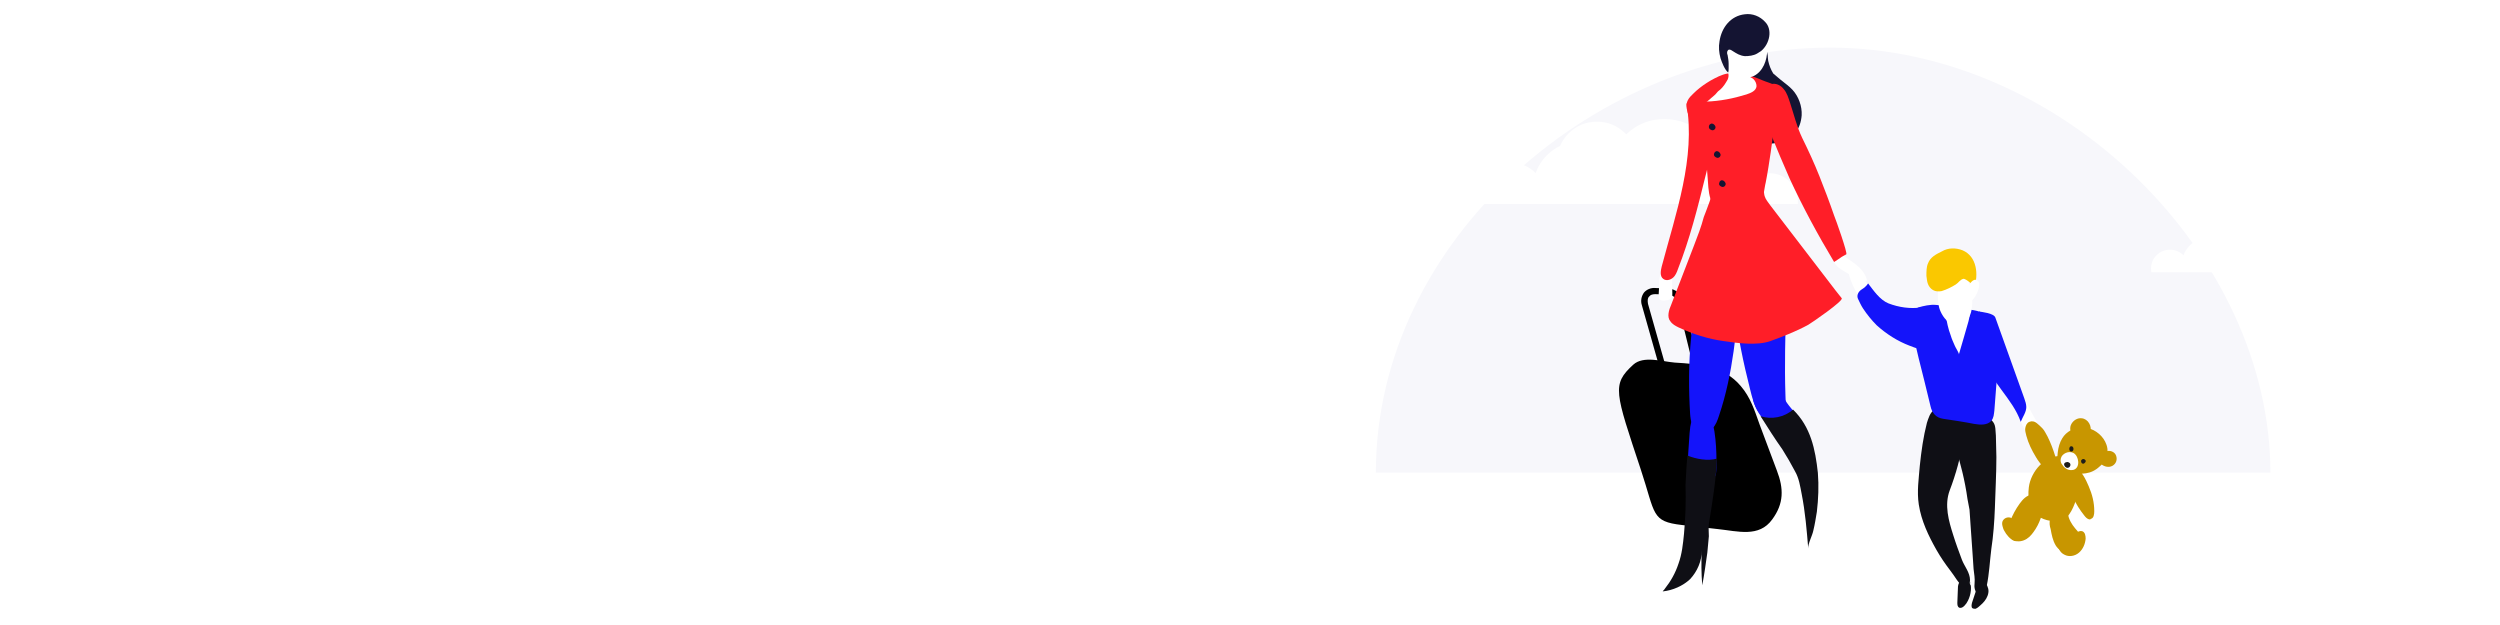 <svg fill="none" height="360" viewBox="0 0 1440 360" width="1440" xmlns="http://www.w3.org/2000/svg" xmlns:xlink="http://www.w3.org/1999/xlink"><filter id="a" color-interpolation-filters="sRGB" filterUnits="userSpaceOnUse" height="148.933" width="284.596" x="801" y="18.587"><feFlood flood-opacity="0" result="BackgroundImageFix"/><feColorMatrix in="SourceAlpha" type="matrix" values="0 0 0 0 0 0 0 0 0 0 0 0 0 0 0 0 0 0 127 0"/><feOffset dx="38" dy="4"/><feGaussianBlur stdDeviation="25"/><feColorMatrix type="matrix" values="0 0 0 0 0.039 0 0 0 0 0.039 0 0 0 0 0.51 0 0 0 0.09 0"/><feBlend in2="BackgroundImageFix" mode="normal" result="effect1_dropShadow"/><feBlend in="SourceGraphic" in2="effect1_dropShadow" mode="normal" result="shape"/></filter><filter id="b" color-interpolation-filters="sRGB" filterUnits="userSpaceOnUse" height="132.251" width="119.863" x="1066.2" y="105.333"><feFlood flood-opacity="0" result="BackgroundImageFix"/><feColorMatrix in="SourceAlpha" type="matrix" values="0 0 0 0 0 0 0 0 0 0 0 0 0 0 0 0 0 0 127 0"/><feOffset dy="4"/><feGaussianBlur stdDeviation="25"/><feColorMatrix type="matrix" values="0 0 0 0 0.039 0 0 0 0 0.039 0 0 0 0 0.51 0 0 0 0.14 0"/><feBlend in2="BackgroundImageFix" mode="normal" result="effect1_dropShadow"/><feBlend in="SourceGraphic" in2="effect1_dropShadow" mode="normal" result="shape"/></filter><filter id="c" color-interpolation-filters="sRGB" filterUnits="userSpaceOnUse" height="84.041" width="81.218" x="964.675" y="-11.37"><feFlood flood-opacity="0" result="BackgroundImageFix"/><feColorMatrix in="SourceAlpha" type="matrix" values="0 0 0 0 0 0 0 0 0 0 0 0 0 0 0 0 0 0 127 0"/><feOffset dy="4"/><feGaussianBlur stdDeviation="14"/><feColorMatrix type="matrix" values="0 0 0 0 0.039 0 0 0 0 0.039 0 0 0 0 0.51 0 0 0 0.1 0"/><feBlend in2="BackgroundImageFix" mode="normal" result="effect1_dropShadow"/><feBlend in="SourceGraphic" in2="effect1_dropShadow" mode="normal" result="shape"/></filter><filter id="d" color-interpolation-filters="sRGB" filterUnits="userSpaceOnUse" height="126.834" width="202.763" x="1189" y="80"><feFlood flood-opacity="0" result="BackgroundImageFix"/><feColorMatrix in="SourceAlpha" type="matrix" values="0 0 0 0 0 0 0 0 0 0 0 0 0 0 0 0 0 0 127 0"/><feOffset dx="38" dy="4"/><feGaussianBlur stdDeviation="25"/><feColorMatrix type="matrix" values="0 0 0 0 0.039 0 0 0 0 0.039 0 0 0 0 0.51 0 0 0 0.1 0"/><feBlend in2="BackgroundImageFix" mode="normal" result="effect1_dropShadow"/><feBlend in="SourceGraphic" in2="effect1_dropShadow" mode="normal" result="shape"/></filter><clipPath id="e"><path d="m0 0h1440v360h-1440z"/></clipPath><clipPath id="f"><path d="m779-5h482v367h-482z"/></clipPath><g clip-path="url(#e)"><path d="m1054.13 27.431c-133.879 0-261.633 110.198-261.633 244.804h515.253c0-125.098-119.75-244.804-253.62-244.804z" fill="#f7f7fb"/><g clip-path="url(#f)"><g filter="url(#a)"><path clip-rule="evenodd" d="m952.136 78.974c7.101 0 13.16 2.522 18.178 7.549 2.933 2.958 4.969 6.24 6.123 9.877 1.507-.404 3.11-.614 4.793-.614 4.504 0 8.367 1.6 11.573 4.785 3.19 3.217 4.793 7.096 4.793 11.655 0 .436-.016.873-.064 1.293h-184.195c-.225-1.261-.337-2.57-.337-3.912 0-5.496 1.908-10.152 5.707-13.983 3.831-3.864 8.463-5.803 13.865-5.803 5.386 0 10.018 1.94 13.898 5.803.048.081.08.129.08.162 1.25-3.799 3.382-7.226 6.38-10.265 2.356-2.344 4.889-4.155 7.614-5.464 1.138-2.57 2.757-4.947 4.873-7.129 4.568-4.559 10.034-6.838 16.43-6.838 6.363 0 11.83 2.279 16.398 6.838.144.178.305.323.497.436 6.107-5.852 13.417-8.778 21.96-8.778 8.881 0 16.463 3.152 22.73 9.457 1.603 1.697 2.998 3.459 4.2 5.286 1.491-.242 2.981-.356 4.504-.356z" fill="#fff" fill-rule="evenodd"/></g><path d="m979.919 229.743-13.729-55.896c-.584-2.06-2.921-4.119-4.965-4.119l-7.595-.294c-1.752 0-2.921.294-3.797 1.471-.876.882-.876 2.353-.584 4.118l14.897 52.661-3.505.882-14.897-52.66c-.877-2.648-.292-5.295 1.168-7.355 1.461-1.765 4.089-2.942 6.718-2.648l7.595.295c3.797.294 7.594 3.236 8.471 7.06l13.728 55.897z" fill="#000"/><path d="m964.731 208.856c-7.303-.588-18.11-4.118-23.952 1.177-12.56 11.474-10.515 15.592 4.381 60.604 8.471 25.594 5.842 29.713 23.66 31.772 7.011.883 13.729 1.471 20.739 2.354 11.391 1.177 23.661 5.001 31.251-5.59 6.72-9.12 6.72-17.651 2.63-28.242-3.21-8.826-6.72-17.652-9.93-26.477-2.92-8.238-5.26-15.593-10.81-22.065-9.928-11.768-23.948-12.65-37.969-13.533z" fill="#000"/><path d="m1148.75 219.741c5.26.882 10.52 8.531 12.86 14.71 2.33 6.178 2.33 12.356 7.3 15.298 2.33.588 5.84-4.119 4.09-7.061-6.14-10.591-9.35-17.946-11.98-24.124-1.46-4.119-2.63-8.826-5.84-10.002-2.34-.883-4.97.294-6.43 2.647-1.46 2.354-1.75 5.884-.58 8.826" fill="#fff"/><path d="m1139.11 337.419c-1.17 3.236-2.04 6.472-3.21 9.708-.29 1.177-.58 2.648.29 3.236.59.294 1.17.294 1.75.294.59-.294 1.17-.588 1.47-.882 1.75-1.471 3.5-2.942 4.67-5.002 1.17-2.059 1.75-4.412.87-6.472-.29-1.177-.87-2.059-2.04-2.353-1.17-.295-2.04.294-2.92 1.176-.58.883-.88 2.06-1.17 2.942" fill="#0f0f15"/><path d="m1134.44 334.181c1.46 3.825.88 8.238-.88 11.768-.58 1.177-1.16 2.059-2.04 2.942-.88.882-1.75 1.471-2.92 1.177-1.17-.589-1.17-1.766-1.17-2.942 0-2.354.29-5.002.29-7.355 0-1.177 0-2.648.59-3.825.58-1.176 1.75-2.353 2.92-2.353s2.04.588 2.63 1.471c.58.882 1.16 1.765 1.46 2.647" fill="#0f0f15"/><path d="m1149.34 182.967c5.55 15.592 11.1 30.89 16.65 46.482.58 1.765 1.16 3.236 1.16 5.002 0 2.941-2.04 5.589-3.21 8.531-4.67-13.533-17.82-23.241-21.32-37.068-2.05-7.943-7.3-19.417-2.63-26.477 1.46.294 8.47.882 9.35 3.53z" fill="#1414fa"/><path d="m1148.17 243.276c-3.21-4.707-9.06-6.767-14.61-6.767-2.62 0-5.25-.588-7.01 1.471-1.75 1.766-2.62 4.707-2.92 7.355-.29 3.825 1.17 7.355 2.34 10.885 3.21 10.297 5.84 20.594 7.3 31.185.29 2.059.88 4.118 1.17 6.178.29 2.647.29 5.589.58 8.531.3 5.59.88 11.18 1.17 16.769.3 2.942.3 5.884.59 8.826.29 2.648.87 5.59.58 8.237-.29 2.06 0 5.002 2.05 6.178 3.5 1.766 4.67-2.353 4.96-4.707 1.46-7.06 1.75-14.121 2.63-21.181 1.17-7.649 1.75-15.593 2.05-23.536.29-9.708.87-19.711.87-29.419 0-4.119-.29-8.237-.29-12.356-.29-2.648 0-5.59-1.46-7.649z" fill="#0f0f15"/><path d="m1131.52 338.595c2.33 1.765 3.21-2.648 3.21-4.413 0-4.413-3.21-7.943-4.67-11.768-1.76-4.707-3.51-9.414-4.97-14.121-2.63-8.237-5.26-17.357-2.04-25.889 3.5-9.12 6.13-18.828 7.88-28.831.88-4.707 2.05-12.65-2.33-16.18-3.8-2.648-11.1-3.825-14.61-1.177-2.33 1.471-3.21 4.707-4.09 7.355-2.04 7.943-3.21 16.18-4.09 24.712-.58 7.355-1.75 14.71-.58 22.359 1.46 9.414 5.55 17.945 10.22 26.183 2.34 4.118 4.97 7.943 7.89 11.767 2.63 3.237 4.67 7.649 8.18 10.003z" fill="#0f0f15"/><path d="m1151.09 199.736c0-6.472-1.17-12.65-6.13-17.357-3.51-3.53-8.77-3.825-13.44-4.413-5.55-.883-11.1-2.059-16.65-2.354-2.92-.294-7.01.589-9.93 1.471-2.63.883-3.8 4.707-4.09 7.649-.29 2.648.29 5.59 1.17 8.238 2.04 8.826 4.09 17.651 6.42 26.477 1.17 4.707 2.34 9.708 3.51 14.416.87 4.118 3.21 6.766 7.3 7.354 5.84.883 11.98 1.765 17.82 2.942 3.5.589 7.59.883 9.93-1.765 1.46-1.765 1.46-3.824 1.75-5.884.88-11.473 1.76-22.653 2.63-34.126-.29-1.177-.29-2.059-.29-2.648z" fill="#1414fa"/><path d="m1120.71 173.848c.29-.294.88-.589 1.46-.883 3.22-.882 7.6.294 10.23 2.06 3.21 2.059 2.33 6.766 1.46 10.002-1.76 6.472-3.8 12.945-5.55 19.123.29-.589-2.05-4.119-2.34-5.002-.88-2.059-1.75-3.824-2.34-5.884-1.46-3.824-2.33-7.943-2.92-12.061 0-2.06-1.17-5.59 0-7.355z" fill="#fff"/><g filter="url(#b)"><path d="m1134.31 178.411c-1.75 3.236-5.55 5.884-9.35 5.001-1.75-.294-2.62-1.765-3.79-2.942-1.46-1.471-2.63-3.236-3.51-5.295-1.17-2.648-1.46-5.884-1.46-8.826s.29-6.178 1.75-8.826 3.8-5.001 6.72-5.884c2.05-.588 4.09-.294 5.84.588 1.76.883 2.05 1.766 2.63 3.531 1.46 4.119 2.34 7.649 2.92 11.768 0 3.53 0 7.649-1.75 10.885z" fill="#fff"/></g><path d="m1101.14 180.908c-7.59.883-14.02-5.001-18.99-10.591-4.96-5.59-10.22-12.062-17.52-13.533 2.92 11.768 10.81 21.476 18.4 30.596 3.21 3.825 7.01 7.943 11.98 8.238 3.5.294 7.01-1.766 8.47-5.002s1.17-7.06-1.17-9.708" fill="#fff"/><path d="m1137.07 165.904c.58-1.177-4.97-5.59-6.13-5.296-1.76.295-2.93 2.354-4.39 3.237-2.33 1.47-5.25 2.941-8.17 3.824-1.76.294-3.51.294-4.97-.588-1.46-.883-2.34-2.06-2.92-3.531-.59-1.471-.59-2.942-.88-4.707 0-2.353 0-5.001.88-7.06 1.46-3.825 4.67-5.296 8.18-7.061 3.5-2.059 7.88-2.059 11.68-.588 8.47 3.53 9.35 14.121 6.72 21.77z" fill="#fac800"/><path d="m1132.69 167.669c.58-1.765 1.17-3.236 2.33-4.707.88-1.177 2.05-2.06 3.22-1.765.87.294 1.75 1.176 1.75 2.059s0 2.059-.29 2.942c-.59 2.059-1.46 4.119-2.92 5.884-.3.294-.59.588-.88.882-.88.295-1.46-.588-1.75-1.471-.59-1.471-1.46-2.942-.88-4.412" fill="#fff"/><path d="m1099.97 199.147c.88.295 1.75.589 2.34.883 1.46.588 3.21.883 4.67 1.177 1.17-3.236.29-7.355.29-10.591 0-4.413-.58-9.12-.58-13.533-6.43.882-12.85 0-18.99-2.354-4.96-2.059-8.47-7.354-11.68-11.473-.88 1.471-2.34 2.648-3.8 3.53-1.75 1.177-2.92 3.236-2.04 5.296.87 1.765 1.75 3.824 2.92 5.589 2.34 3.531 4.96 6.767 7.89 9.709 5.55 5.001 11.97 9.12 18.98 11.767z" fill="#1414fa"/><path d="m1010.3 20.867c-4.38.883-8.18 2.354-11.685 5.001-.584.294-1.168.588-1.168 1.471-.584.883-.292 2.059-.292 3.236-.292 2.648-.292 5.001-.292 7.649.292 2.942.584 6.178 1.168 9.12.292 1.471.584 3.825 1.461 5.295.292.294.878.588 1.168 1.177.58.588 1.46 1.471 2.04 2.353 3.22 3.236 7.02 4.413 10.81 6.472 1.17.588 2.34 1.177 3.51.294 1.75-1.177 1.17-3.825.87-5.59-1.46-7.061-2.04-14.415-2.33-21.77 0-2.942-.3-5.884.58-8.532.88-2.059 1.75-5.884-1.46-6.178-1.17-.294-2.63-.588-4.38 0z" fill="#141432"/><path d="m1029.28 48.815c1.17.882 2.05 1.765 3.22 2.942 3.5 3.825 5.55 9.414 5.26 14.71-.3 3.825-1.47 7.355-3.8 10.297-2.05 2.942-4.38 3.53-7.6 4.707-6.71 2.353-14.31 1.471-20.15-2.353-4.67-2.942-8.18-7.943-9.932-13.239-.877-2.648-1.461-5.001 0-7.355 1.752-2.648 4.092-5.295 4.672-8.532.88-3.53.88-7.061 2.05-10.297 1.16-3.236 9.93-16.181 14.31-10.591 1.17 1.471.87 4.119 1.17 5.884.58 2.648 1.46 5.001 2.92 7.355 2.63 2.354 5.26 4.413 7.88 6.472z" fill="#141432"/><path d="m1060.83 143.84c.29 2.059 1.46 3.824 3.22 5.001 1.75 1.177 3.5 2.354 4.96 3.53 2.63 2.06 4.67 4.413 5.84 7.355.3.589.59 1.471.3 2.06-.59.882-2.05.588-3.22 0-3.21-1.766-6.13-3.531-9.34-5.296-1.76-1.177-3.8-2.059-4.97-3.824-1.46-1.471-2.05-3.825-1.46-5.884.58-2.06 3.21-3.236 4.96-2.354" fill="#fff"/><path d="m959.474 155.018c-2.337 0-2.921 3.236-3.505 4.707-.292 1.471-.292 3.53-.292 5.001 0 1.765-.292 3.236-.292 5.001 0 1.177 0 2.354.876 2.942.876.589 2.337.589 3.505.295.876 0 1.753-.295 2.629-.883.876-.883.876-2.059.876-3.236 0-3.236-.292-6.472 0-9.708.292-2.06-1.46-4.119-3.505-4.413 0 .294-.292.294-.292.294z" fill="#fff"/><path d="m1002.41 163.844c.29-3.236.59-6.766 0-10.002-1.46-8.238-9.929-14.122-16.94-7.943-8.178 7.649-7.01 15.886-8.47 25.888-1.169 7.355-2.337 15.004-2.921 22.653-1.461 14.71-1.461 29.42-.584 43.835.292 4.119 1.168 9.414 5.257 10.885 2.629.883 5.55-.294 7.595-2.353 2.044-2.06 2.921-4.708 3.797-7.355 8.179-24.124 10.226-50.013 12.266-75.608z" fill="#1414fa"/><path d="m1023.44 242.394c5.84-2.059 5.26-8.826 4.97-15.004-.59-17.357 0-33.832.29-50.895.29-9.12-.88-18.828-4.97-26.771-4.08-7.944-17.81-19.711-23.07-9.709-5.258 10.003-2.922 26.478-1.461 38.245 1.751 15.298 4.961 30.596 8.761 45.6 1.17 4.707 2.34 9.708 4.97 13.533 2.92 3.53 7.01 6.472 10.51 5.001z" fill="#1414fa"/><path d="m1020.81 247.396c-4.38-4.707-8.47-9.12-10.51-15.298-2.05-5.59.87-11.18 7.01-11.18 5.55-.294 8.47 3.237 10.22 7.944 1.75 4.413 6.14 7.943 8.77 12.356 3.79 5.884 6.42 12.356 7.88 19.122.88 4.413 2.05 10.297 1.75 14.71-.29 3.53-4.38 10.297-7.59 5.001-.58-1.177-.88-2.353-1.17-3.53-2.34-10.003-7.3-19.417-14.31-27.066-.88-.882-1.46-1.471-2.05-2.059z" fill="#1414fa"/><path d="m977.876 280.932c1.752.589 3.505 0 4.965-.882 2.045-1.471 4.966-4.413 5.55-7.061.292-2.353.292-5.001.292-7.355 0-5.589-.292-11.473-1.168-17.063-.584-3.53-2.337-11.179-7.303-10.885-2.629 0-4.673 2.059-5.55 4.413-1.168 2.353-1.168 5.001-1.46 7.355-.292 4.118-.584 8.531-.876 12.944 0 4.413.876 8.826 1.752 13.239.292 1.765.877 3.53 2.337 4.707.584.294.876.588 1.461.588z" fill="#1414fa"/><path d="m962.688 175.319c4.381-11.474 8.762-22.653 13.144-34.127 2.045-5.295 4.089-10.591 5.55-16.18.584-1.471 6.134-15.593 5.257-16.181 6.134 4.413 14.021 5.884 21.031 3.53 2.05-.588 6.43-4.118 7.89-2.942.58.589.58 2.942.87 3.531.59 2.059 2.05 3.53 3.22 5.295 12.56 16.475 25.12 32.656 37.68 49.13 1.17 1.471 2.33 2.942 3.5 4.413s-17.23 14.121-19.28 15.298c-7.01 3.825-14.6 6.767-21.9 9.414-7.6 2.648-18.7 1.177-26.584 0-9.055-1.176-18.11-4.118-26.289-7.943-1.753-.882-3.505-1.765-4.674-3.53-2.044-2.354-.876-6.472.585-9.708z" fill="#ff1e28"/><path d="m971.449 59.7c5.258 31.479-6.134 62.958-14.312 93.847-.584 2.353-1.169 5.589.876 7.06 1.46 1.177 3.797.883 5.55-.588 1.46-1.177 2.337-3.236 2.921-5.001 6.718-17.063 11.392-35.303 15.773-53.249 2.045-7.649 3.797-15.886 1.46-23.535-2.044-7.061-7.886-12.944-9.639-20.005" fill="#ff1e28"/><path d="m1013.22 121.774c1.46-.294 3.21-14.709 3.8-16.474 1.17-5.884 2.04-11.768 2.92-17.652.87-5.884 1.46-11.768 2.04-17.651.59-5.001 1.46-9.414 2.34-14.415 1.46-7.061-4.67-7.355-9.35-9.414-6.13-2.648-13.14-5.001-19.86-3.825-3.506.588-6.719 2.353-9.932 4.119-2.921 1.765-5.55 3.53-8.178 5.884-2.337 2.353-4.966 4.119-5.55 7.649-.292 1.471.292 3.236.584 4.707 1.168 4.119 2.921 8.237 4.673 12.356.877 1.471 1.169 3.236 2.045 4.707.876 2.059 2.045 3.825 2.629 5.884 2.045 6.472 2.045 13.533 2.629 20.299.876 9.709 4.381 15.593 14.605 15.887 4.965.294 9.935-.883 14.605-2.06z" fill="#ff1e28"/><path d="m994.234 47.344c.293-.588.585-.882.877-1.471.876-2.059.584-3.53-.292-5.884-.877-2.942-1.461-6.472-.585-9.414.585-2.059 3.506-4.413 5.55-5.001 4.086-.883 5.846 3.825 5.846 7.061 0 2.648 0 5.295.29 7.943 0 1.177 0 2.059.87 2.942.88.883 2.34 1.177 3.22 2.059 1.17 1.177 1.75 2.648 1.75 4.119-.29 2.648-3.21 3.825-5.84 4.707-7.596 2.353-15.191 3.825-23.077 4.119.876 0 2.629-2.059 3.505-2.648 1.168-.883 2.337-2.059 3.213-3.236 1.753-1.177 3.505-3.236 4.673-5.295z" fill="#fff"/><g filter="url(#c)"><path d="m998.323 38.225c.292.294.877.588 1.461.883 1.166.294 2.046.883 3.216 1.177 2.33.588 4.96.588 7.3-.588 5.26-2.648 7.59-9.12 7.59-14.71 0-3.825-1.16-8.237-4.38-10.297-2.04-1.471-4.67-2.059-7.3-2.059-2.92 0-5.84.588-8.179 2.059-3.505 2.354-5.258 6.766-5.258 10.885-.584 4.707 1.461 9.708 5.55 12.65z" fill="#fff"/></g><path d="m1060.83 147.958c.88-.589 1.76-.883 2.63-1.471.88-.589-6.13-20.3-7.01-22.359-2.63-7.649-5.55-15.298-8.47-22.653-2.92-7.355-6.43-15.004-9.93-22.064-3.21-6.766-4.67-13.239-7.01-20.299-.88-2.648-1.75-5.59-3.51-7.649-1.75-2.353-4.67-3.825-7.59-2.942-2.34.588-4.09 3.236-4.67 5.884-1.46 7.943 2.04 15.592 4.67 22.653 3.5 8.532 7.01 17.063 10.81 25.595 7.59 16.475 16.35 32.655 25.7 48.248 1.75-1.177 3.21-2.06 4.38-2.942z" fill="#ff1e28"/><path d="m1012.05 30.869c-2.04 1.177-4.67 1.471-7.01 1.471-2.92-.294-4.67-1.471-7.01-2.942-.877-.588-1.753-1.177-2.629-.588-.292.294-.584.882-.584 1.471s0 .883.292 1.471c.292 1.765.584 3.236.584 5.001v2.648c0 .588 0 1.765-.292 2.353-2.045-1.765-3.505-5.59-4.382-8.237-.876-3.236-1.168-6.472-.584-9.708 1.169-7.943 6.426-14.71 14.605-15.592 4.38-.588 8.76 1.177 11.68 4.413 4.39 4.413 2.63 12.65-2.33 16.769-.88.588-1.46.882-2.34 1.471z" fill="#141432"/><path d="m957.721 340.654c.292-.589.876-.883 1.169-1.471 3.505-4.413 6.134-9.12 7.886-14.416 2.045-5.589 2.629-11.473 3.213-17.357.876-9.414 1.169-18.828.876-28.243 0-1.176.877-16.769 1.169-16.769 4.966 2.06 11.684 3.237 16.941 1.766-.584 12.65-2.628 25.006-4.673 37.656-.292 2.354 0 4.707 0 7.061-.292 3.236-.584 6.178-.876 9.414-.877 6.178-1.753 12.65-2.921 18.828-.585-6.766-.585-13.238-.292-20.005 0 6.178-2.629 12.062-6.719 16.475-4.089 3.825-9.931 6.472-15.773 7.061z" fill="#0f0f15"/><path d="m1032.79 235.921c-4.97 4.413-12.27 5.884-18.69 3.824 4.08 6.473 8.17 12.945 12.56 19.123 2.62 4.119 4.96 8.237 7.3 12.65 2.33 4.119 2.92 8.532 3.79 12.945 2.05 10.296 2.93 20.887 3.8 31.478-.29-2.647 2.34-7.355 2.92-10.296.88-3.531 1.46-7.355 2.05-10.886.87-7.354 1.17-15.003.58-22.358-1.46-13.533-4.09-26.478-14.31-36.48z" fill="#0f0f15"/><path d="m985.18 71.468c.292-.294.584-.294.876-.294.876 0 1.752.883 2.044 1.765.293 1.177-.876 2.353-2.044 2.059-.876-.294-1.753-.882-1.753-1.765s.292-1.471.877-1.765z" fill="#141432"/><path d="m988.1 87.354c.293-.294.585-.294.877-.294.876 0 1.752.882 2.044 1.765.292 1.177-.876 2.353-2.044 2.059-.877-.294-1.753-.883-1.753-1.765 0-.588.292-1.471.876-1.765z" fill="#141432"/><path d="m991.021 104.123c.292-.294.584-.294.877-.294.876 0 1.752.883 2.044 1.765.292 1.177-.876 2.354-2.044 2.06-.877-.295-1.753-.883-1.753-1.766.292-.882.292-1.471.876-1.765z" fill="#141432"/><g fill="#c89600"><path d="m1160.14 311.528c.88.294 2.05.294 2.92-.589.88-.882 1.17-2.059 1.46-3.236.3-3.236-1.75-5.295-3.5-7.355-.58-.882-1.46-1.471-2.63-2.059-1.46-.588-3.5-.294-4.67 1.471-.59.883-.59 2.059-.29 3.236.29 1.177.58 2.06 1.16 2.942.88 1.765 3.22 4.707 5.55 5.59z"/><path d="m1212.43 265.046c.87-1.471 1.46-3.236 1.46-4.707.29-2.648-.88-5.59-2.34-7.649-2.92-4.119-7.88-6.767-12.85-6.472-4.38.294-8.47 2.353-10.81 6.178-1.46 2.353-2.33 5.295-2.63 8.237-.87 5.884.88 11.768 7.31 12.062 6.42.294 11.68.882 16.94-4.119 1.46-1.177 2.33-2.353 2.92-3.53z"/><path d="m1194.03 250.631c-1.76-1.766-2.05-4.413-.88-6.473 1.17-2.059 3.51-3.53 5.84-3.236 3.8.294 6.14 4.707 4.97 7.943"/><path d="m1213.01 260.045c2.05-.883 4.97 0 5.84 2.353.88 2.354 0 4.707-2.04 5.884-2.05 1.177-4.67.588-6.43-.883"/><path d="m1197.53 281.815c.59-2.354 1.17-4.707 1.46-7.061.29-3.824-.29-5.295-2.92-7.943-2.34-2.354-5.26-3.825-8.76-4.119-9.35-.588-17.53 8.826-18.7 17.946-.87 7.061.3 14.121 7.01 17.652 3.8 2.059 11.69 3.236 14.9-.295 4.09-4.707 5.55-10.885 7.01-16.18z"/><path d="m1177.09 290.053c-.3 5.884-2.34 11.767-5.85 16.474-1.46 2.06-3.21 3.825-5.55 4.708-2.33.882-4.96.882-7.01-.883-1.16-1.177-1.75-2.942-2.04-4.707 0-1.765.58-3.53 1.17-5.296 1.46-3.824 3.21-7.06 5.55-10.296 1.75-2.354 3.79-4.707 6.72-5.002 2.04-.294 4.38.589 5.55 2.06 1.46 1.471 1.75 3.824 1.16 5.884"/><path d="m1195.78 313.587c.29-.294.58-.883.88-1.177 1.46-2.059 1.75-4.413 0-6.472-2.05-2.354-3.8-4.413-4.97-7.649-.29-1.177-.58-2.648-1.46-3.53-1.17-1.471-3.8-.589-5.55-.295-2.05.295-3.21 2.354-3.8 4.413-.58 2.06-.29 4.119.29 5.884.59 3.236 1.17 6.472 2.92 9.414 1.47 2.354 4.09 4.413 7.31 3.236 2.04-.882 3.21-2.353 4.38-3.824z"/><path d="m1183.8 262.693c-1.17-3.825-2.63-7.649-4.38-11.18-.88-1.47-1.75-3.53-2.92-4.707-1.17-1.176-2.34-2.353-3.51-3.236-1.16-.882-2.62-1.176-4.08-.588s-2.05 2.059-2.34 3.53.29 2.942.58 4.413c1.17 4.413 3.22 8.532 5.55 12.356 1.17 2.06 2.63 3.825 4.09 5.59 1.17 1.177 3.22 3.53 4.97 3.53 1.17 0 2.04-.882 2.33-2.059.3-.883.3-2.06.3-3.236"/><path d="m1203.37 299.172c-1.16-.294-2.04-1.177-2.92-2.354-4.67-5.883-9.34-14.121-8.47-22.064.29-1.765.88-3.825 2.63-4.413 3.8-1.471 7.3 7.061 8.47 9.708 2.05 4.707 3.22 9.415 3.22 14.416 0 1.765-.3 4.118-2.05 4.413 0 .294-.29.294-.88.294z"/></g><path d="m1194.32 270.635c4.09-1.176 3.21-7.943 0-9.708-2.63-1.471-6.72.294-7.3 3.236-.3 1.177 0 2.648.87 3.531 1.46 2.353 3.8 3.53 6.43 2.941z" fill="#fff"/><path d="m1193.44 257.103c1.17.294 1.17 2.647 0 2.942-2.04.588-2.04-3.531 0-2.942z" fill="#1d1d1b"/><path d="m1198.7 265.341c.29-.589.88-1.177 1.75-.883.59.294 1.17.883.88 1.471s-.88 1.177-1.46 1.177c-.59 0-1.17-.589-1.17-1.471" fill="#1d1d1b"/><path d="m1190.52 269.459c1.46.294 2.63-1.471 1.75-2.648-.58-.588-1.46-.882-2.04-.588-2.05.294-1.46 2.648.29 3.236z" fill="#1d1d1b"/><path d="m1187.89 311.528c2.63-1.765 5.26-3.236 7.89-4.707 1.17-.588 2.34-1.177 3.5-.882 1.76.588 2.05 2.647 2.05 4.412-.29 2.942-1.46 5.884-3.8 7.944-2.34 2.059-5.84 2.647-8.47 1.176-2.63-1.176-4.38-4.707-3.5-7.354.58-1.471 1.46-2.648 2.92-3.531" fill="#c89600"/></g><g filter="url(#d)"><path clip-rule="evenodd" d="m1278.46 133.89c3.95 0 7.32 1.383 10.12 4.14 1.63 1.622 2.76 3.422 3.4 5.416.84-.221 1.74-.337 2.67-.337 2.51 0 4.66.878 6.45 2.625 1.77 1.764 2.66 3.891 2.66 6.391 0 .24-.01.479-.03.709h-102.54c-.13-.691-.19-1.409-.19-2.145 0-3.014 1.06-5.567 3.18-7.668 2.13-2.119 4.71-3.183 7.72-3.183 2.99 0 5.57 1.064 7.73 3.183.03.044.05.071.05.088.69-2.083 1.88-3.962 3.55-5.629 1.31-1.285 2.72-2.278 4.24-2.996.63-1.41 1.53-2.713 2.71-3.91 2.54-2.5 5.59-3.75 9.15-3.75 3.54 0 6.58 1.25 9.13 3.75.08.098.16.178.27.24 3.4-3.209 7.47-4.814 12.23-4.814 4.94 0 9.16 1.729 12.65 5.186.89.931 1.67 1.897 2.34 2.899.83-.133 1.66-.195 2.51-.195z" fill="#fff" fill-rule="evenodd"/></g></g></svg>